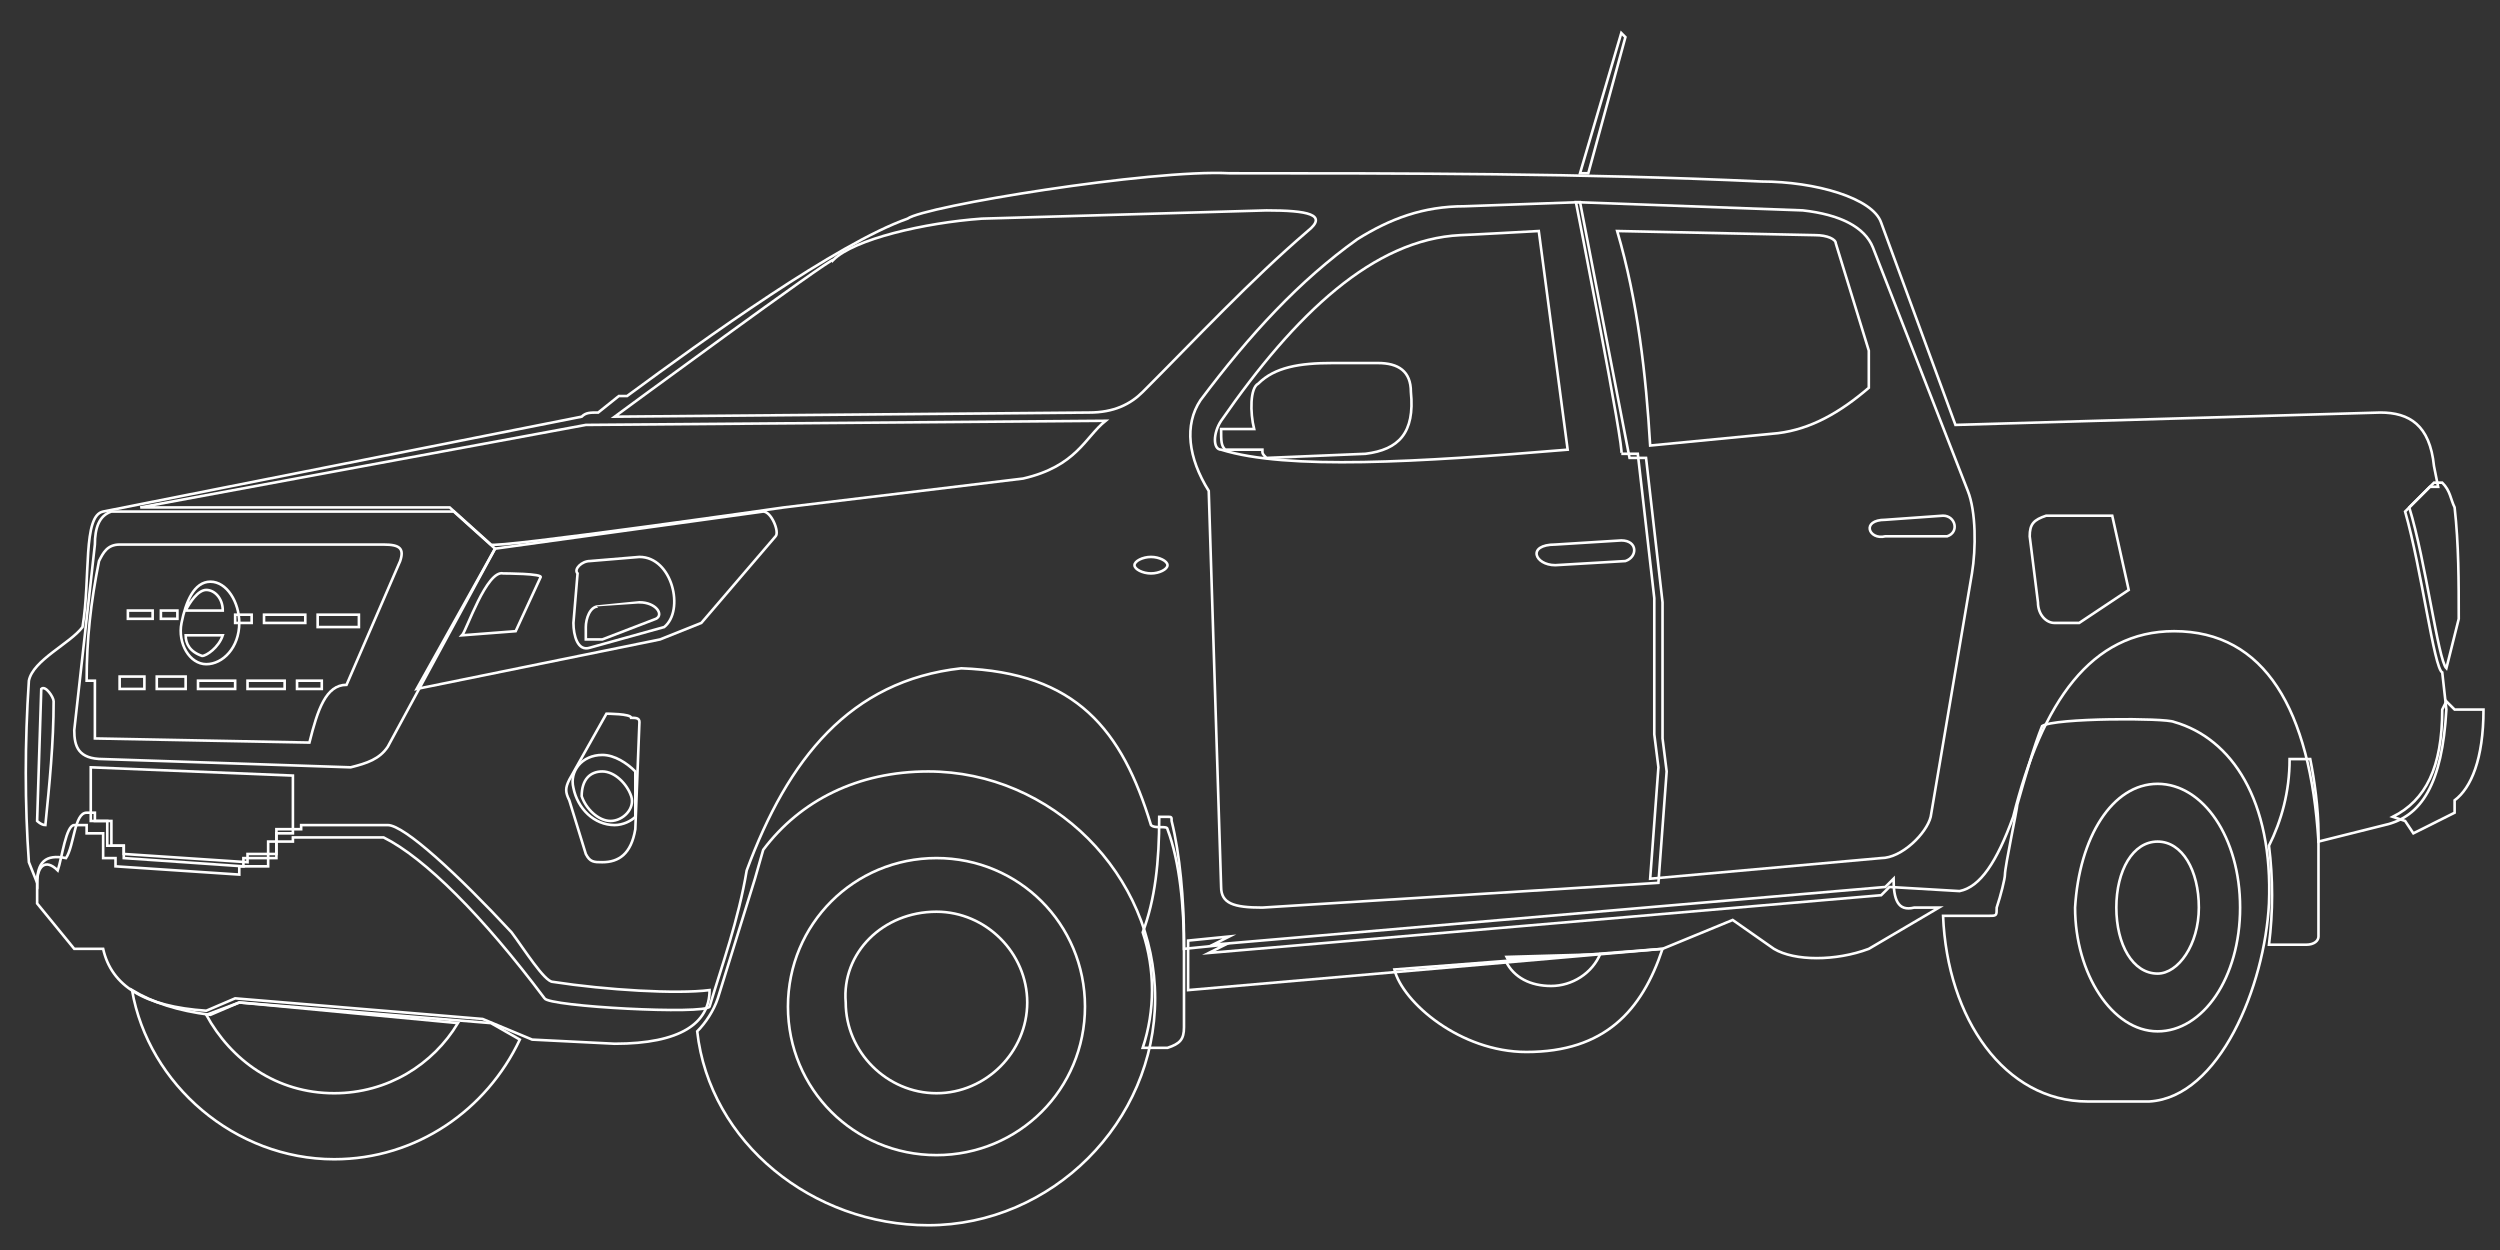 <!--?xml version="1.0" encoding="utf-8"?-->
<!-- Generator: Adobe Illustrator 26.3.0, SVG Export Plug-In . SVG Version: 6.00 Build 0)  -->
<svg version="1.1" id="Capa_1" xmlns="http://www.w3.org/2000/svg" xmlns:xlink="http://www.w3.org/1999/xlink" x="0px" y="0px" viewBox="0 0 60.6 30.3" style="enable-background:new 0 0 60.6 30.3;" xml:space="preserve" width="60.6" height="30.3">
<rect x="0" y="0" width="60.6" height="30.3" fill="#333333" stroke="none"/>
<style type="text/css">
	.st0{fill:none;stroke:#FFFFFF;stroke-width:6.341621e-02;stroke-miterlimit:6.321;}
	@-webkit-keyframes animate-svg-stroke-1{0%{stroke-dashoffset:163.441px;stroke-dasharray:163.441px}100%{stroke-dashoffset:0;stroke-dasharray:163.441px}}@keyframes animate-svg-stroke-1{0%{stroke-dashoffset:163.441px;stroke-dasharray:163.441px}100%{stroke-dashoffset:0;stroke-dasharray:163.441px}}.svg-nissan-1{-webkit-animation:animate-svg-stroke-1 1s cubic-bezier(0.47,0,0.745,0.715) 0s both;animation:animate-svg-stroke-1 1s cubic-bezier(0.47,0,0.745,0.715) 0s both}@-webkit-keyframes animate-svg-stroke-2{0%{stroke-dashoffset:10.514px;stroke-dasharray:10.514px}100%{stroke-dashoffset:0;stroke-dasharray:10.514px}}@keyframes animate-svg-stroke-2{0%{stroke-dashoffset:10.514px;stroke-dasharray:10.514px}100%{stroke-dashoffset:0;stroke-dasharray:10.514px}}.svg-nissan-2{-webkit-animation:animate-svg-stroke-2 1s cubic-bezier(0.47,0,0.745,0.715) 0.12s both;animation:animate-svg-stroke-2 1s cubic-bezier(0.47,0,0.745,0.715) 0.12s both}@-webkit-keyframes animate-svg-stroke-3{0%{stroke-dashoffset:11.676px;stroke-dasharray:11.676px}100%{stroke-dashoffset:0;stroke-dasharray:11.676px}}@keyframes animate-svg-stroke-3{0%{stroke-dashoffset:11.676px;stroke-dasharray:11.676px}100%{stroke-dashoffset:0;stroke-dasharray:11.676px}}.svg-nissan-3{-webkit-animation:animate-svg-stroke-3 1s cubic-bezier(0.47,0,0.745,0.715) 0.24s both;animation:animate-svg-stroke-3 1s cubic-bezier(0.47,0,0.745,0.715) 0.24s both}@-webkit-keyframes animate-svg-stroke-4{0%{stroke-dashoffset:10.716px;stroke-dasharray:10.716px}100%{stroke-dashoffset:0;stroke-dasharray:10.716px}}@keyframes animate-svg-stroke-4{0%{stroke-dashoffset:10.716px;stroke-dasharray:10.716px}100%{stroke-dashoffset:0;stroke-dasharray:10.716px}}.svg-nissan-4{-webkit-animation:animate-svg-stroke-4 1s cubic-bezier(0.47,0,0.745,0.715) 0.36s both;animation:animate-svg-stroke-4 1s cubic-bezier(0.47,0,0.745,0.715) 0.36s both}@-webkit-keyframes animate-svg-stroke-5{0%{stroke-dashoffset:48.066px;stroke-dasharray:48.066px}100%{stroke-dashoffset:0;stroke-dasharray:48.066px}}@keyframes animate-svg-stroke-5{0%{stroke-dashoffset:48.066px;stroke-dasharray:48.066px}100%{stroke-dashoffset:0;stroke-dasharray:48.066px}}.svg-nissan-5{-webkit-animation:animate-svg-stroke-5 1s cubic-bezier(0.47,0,0.745,0.715) 0.48s both;animation:animate-svg-stroke-5 1s cubic-bezier(0.47,0,0.745,0.715) 0.48s both}@-webkit-keyframes animate-svg-stroke-6{0%{stroke-dashoffset:21.88px;stroke-dasharray:21.88px}100%{stroke-dashoffset:0;stroke-dasharray:21.88px}}@keyframes animate-svg-stroke-6{0%{stroke-dashoffset:21.88px;stroke-dasharray:21.88px}100%{stroke-dashoffset:0;stroke-dasharray:21.88px}}.svg-nissan-6{-webkit-animation:animate-svg-stroke-6 1s cubic-bezier(0.47,0,0.745,0.715) 0.6s both;animation:animate-svg-stroke-6 1s cubic-bezier(0.47,0,0.745,0.715) 0.6s both}@-webkit-keyframes animate-svg-stroke-7{0%{stroke-dashoffset:6.613px;stroke-dasharray:6.613px}100%{stroke-dashoffset:0;stroke-dasharray:6.613px}}@keyframes animate-svg-stroke-7{0%{stroke-dashoffset:6.613px;stroke-dasharray:6.613px}100%{stroke-dashoffset:0;stroke-dasharray:6.613px}}.svg-nissan-7{-webkit-animation:animate-svg-stroke-7 1s cubic-bezier(0.47,0,0.745,0.715) 0.72s both;animation:animate-svg-stroke-7 1s cubic-bezier(0.47,0,0.745,0.715) 0.72s both}@-webkit-keyframes animate-svg-stroke-8{0%{stroke-dashoffset:9.306px;stroke-dasharray:9.306px}100%{stroke-dashoffset:0;stroke-dasharray:9.306px}}@keyframes animate-svg-stroke-8{0%{stroke-dashoffset:9.306px;stroke-dasharray:9.306px}100%{stroke-dashoffset:0;stroke-dasharray:9.306px}}.svg-nissan-8{-webkit-animation:animate-svg-stroke-8 1s cubic-bezier(0.47,0,0.745,0.715) 0.84s both;animation:animate-svg-stroke-8 1s cubic-bezier(0.47,0,0.745,0.715) 0.84s both}@-webkit-keyframes animate-svg-stroke-9{0%{stroke-dashoffset:52.912px;stroke-dasharray:52.912px}100%{stroke-dashoffset:0;stroke-dasharray:52.912px}}@keyframes animate-svg-stroke-9{0%{stroke-dashoffset:52.912px;stroke-dasharray:52.912px}100%{stroke-dashoffset:0;stroke-dasharray:52.912px}}.svg-nissan-9{-webkit-animation:animate-svg-stroke-9 1s cubic-bezier(0.47,0,0.745,0.715) 0.96s both;animation:animate-svg-stroke-9 1s cubic-bezier(0.47,0,0.745,0.715) 0.96s both}@-webkit-keyframes animate-svg-stroke-10{0%{stroke-dashoffset:26.082px;stroke-dasharray:26.082px}100%{stroke-dashoffset:0;stroke-dasharray:26.082px}}@keyframes animate-svg-stroke-10{0%{stroke-dashoffset:26.082px;stroke-dasharray:26.082px}100%{stroke-dashoffset:0;stroke-dasharray:26.082px}}.svg-nissan-10{-webkit-animation:animate-svg-stroke-10 1s cubic-bezier(0.47,0,0.745,0.715) 1.08s both;animation:animate-svg-stroke-10 1s cubic-bezier(0.47,0,0.745,0.715) 1.08s both}@-webkit-keyframes animate-svg-stroke-11{0%{stroke-dashoffset:7.243px;stroke-dasharray:7.243px}100%{stroke-dashoffset:0;stroke-dasharray:7.243px}}@keyframes animate-svg-stroke-11{0%{stroke-dashoffset:7.243px;stroke-dasharray:7.243px}100%{stroke-dashoffset:0;stroke-dasharray:7.243px}}.svg-nissan-11{-webkit-animation:animate-svg-stroke-11 1s cubic-bezier(0.47,0,0.745,0.715) 1.2s both;animation:animate-svg-stroke-11 1s cubic-bezier(0.47,0,0.745,0.715) 1.2s both}@-webkit-keyframes animate-svg-stroke-12{0%{stroke-dashoffset:14.392px;stroke-dasharray:14.392px}100%{stroke-dashoffset:0;stroke-dasharray:14.392px}}@keyframes animate-svg-stroke-12{0%{stroke-dashoffset:14.392px;stroke-dasharray:14.392px}100%{stroke-dashoffset:0;stroke-dasharray:14.392px}}.svg-nissan-12{-webkit-animation:animate-svg-stroke-12 1s cubic-bezier(0.47,0,0.745,0.715) 1.32s both;animation:animate-svg-stroke-12 1s cubic-bezier(0.47,0,0.745,0.715) 1.32s both}@-webkit-keyframes animate-svg-stroke-13{0%{stroke-dashoffset:39.346px;stroke-dasharray:39.346px}100%{stroke-dashoffset:0;stroke-dasharray:39.346px}}@keyframes animate-svg-stroke-13{0%{stroke-dashoffset:39.346px;stroke-dasharray:39.346px}100%{stroke-dashoffset:0;stroke-dasharray:39.346px}}.svg-nissan-13{-webkit-animation:animate-svg-stroke-13 1s cubic-bezier(0.47,0,0.745,0.715) 1.44s both;animation:animate-svg-stroke-13 1s cubic-bezier(0.47,0,0.745,0.715) 1.44s both}@-webkit-keyframes animate-svg-stroke-14{0%{stroke-dashoffset:49.928px;stroke-dasharray:49.928px}100%{stroke-dashoffset:0;stroke-dasharray:49.928px}}@keyframes animate-svg-stroke-14{0%{stroke-dashoffset:49.928px;stroke-dasharray:49.928px}100%{stroke-dashoffset:0;stroke-dasharray:49.928px}}.svg-nissan-14{-webkit-animation:animate-svg-stroke-14 1s cubic-bezier(0.47,0,0.745,0.715) 1.56s both;animation:animate-svg-stroke-14 1s cubic-bezier(0.47,0,0.745,0.715) 1.56s both}@-webkit-keyframes animate-svg-stroke-15{0%{stroke-dashoffset:3.916px;stroke-dasharray:3.916px}100%{stroke-dashoffset:0;stroke-dasharray:3.916px}}@keyframes animate-svg-stroke-15{0%{stroke-dashoffset:3.916px;stroke-dasharray:3.916px}100%{stroke-dashoffset:0;stroke-dasharray:3.916px}}.svg-nissan-15{-webkit-animation:animate-svg-stroke-15 1s cubic-bezier(0.47,0,0.745,0.715) 1.68s both;animation:animate-svg-stroke-15 1s cubic-bezier(0.47,0,0.745,0.715) 1.68s both}@-webkit-keyframes animate-svg-stroke-16{0%{stroke-dashoffset:3.2px;stroke-dasharray:3.2px}100%{stroke-dashoffset:0;stroke-dasharray:3.2px}}@keyframes animate-svg-stroke-16{0%{stroke-dashoffset:3.2px;stroke-dasharray:3.2px}100%{stroke-dashoffset:0;stroke-dasharray:3.2px}}.svg-nissan-16{-webkit-animation:animate-svg-stroke-16 1s cubic-bezier(0.47,0,0.745,0.715) 1.8s both;animation:animate-svg-stroke-16 1s cubic-bezier(0.47,0,0.745,0.715) 1.8s both}@-webkit-keyframes animate-svg-stroke-17{0%{stroke-dashoffset:30.809px;stroke-dasharray:30.809px}100%{stroke-dashoffset:0;stroke-dasharray:30.809px}}@keyframes animate-svg-stroke-17{0%{stroke-dashoffset:30.809px;stroke-dasharray:30.809px}100%{stroke-dashoffset:0;stroke-dasharray:30.809px}}.svg-nissan-17{-webkit-animation:animate-svg-stroke-17 1s cubic-bezier(0.47,0,0.745,0.715) 1.92s both;animation:animate-svg-stroke-17 1s cubic-bezier(0.47,0,0.745,0.715) 1.92s both}@-webkit-keyframes animate-svg-stroke-18{0%{stroke-dashoffset:23.063px;stroke-dasharray:23.063px}100%{stroke-dashoffset:0;stroke-dasharray:23.063px}}@keyframes animate-svg-stroke-18{0%{stroke-dashoffset:23.063px;stroke-dasharray:23.063px}100%{stroke-dashoffset:0;stroke-dasharray:23.063px}}.svg-nissan-18{-webkit-animation:animate-svg-stroke-18 1s cubic-bezier(0.47,0,0.745,0.715) 2.04s both;animation:animate-svg-stroke-18 1s cubic-bezier(0.47,0,0.745,0.715) 2.04s both}@-webkit-keyframes animate-svg-stroke-19{0%{stroke-dashoffset:7.546px;stroke-dasharray:7.546px}100%{stroke-dashoffset:0;stroke-dasharray:7.546px}}@keyframes animate-svg-stroke-19{0%{stroke-dashoffset:7.546px;stroke-dasharray:7.546px}100%{stroke-dashoffset:0;stroke-dasharray:7.546px}}.svg-nissan-19{-webkit-animation:animate-svg-stroke-19 1s cubic-bezier(0.47,0,0.745,0.715) 2.16s both;animation:animate-svg-stroke-19 1s cubic-bezier(0.47,0,0.745,0.715) 2.16s both}@-webkit-keyframes animate-svg-stroke-20{0%{stroke-dashoffset:10.945px;stroke-dasharray:10.945px}100%{stroke-dashoffset:0;stroke-dasharray:10.945px}}@keyframes animate-svg-stroke-20{0%{stroke-dashoffset:10.945px;stroke-dasharray:10.945px}100%{stroke-dashoffset:0;stroke-dasharray:10.945px}}.svg-nissan-20{-webkit-animation:animate-svg-stroke-20 1s cubic-bezier(0.47,0,0.745,0.715) 2.28s both;animation:animate-svg-stroke-20 1s cubic-bezier(0.47,0,0.745,0.715) 2.28s both}@-webkit-keyframes animate-svg-stroke-21{0%{stroke-dashoffset:5.738px;stroke-dasharray:5.738px}100%{stroke-dashoffset:0;stroke-dasharray:5.738px}}@keyframes animate-svg-stroke-21{0%{stroke-dashoffset:5.738px;stroke-dasharray:5.738px}100%{stroke-dashoffset:0;stroke-dasharray:5.738px}}.svg-nissan-21{-webkit-animation:animate-svg-stroke-21 1s cubic-bezier(0.47,0,0.745,0.715) 2.4s both;animation:animate-svg-stroke-21 1s cubic-bezier(0.47,0,0.745,0.715) 2.4s both}@-webkit-keyframes animate-svg-stroke-22{0%{stroke-dashoffset:7.257px;stroke-dasharray:7.257px}100%{stroke-dashoffset:0;stroke-dasharray:7.257px}}@keyframes animate-svg-stroke-22{0%{stroke-dashoffset:7.257px;stroke-dasharray:7.257px}100%{stroke-dashoffset:0;stroke-dasharray:7.257px}}.svg-nissan-22{-webkit-animation:animate-svg-stroke-22 1s cubic-bezier(0.47,0,0.745,0.715) 2.52s both;animation:animate-svg-stroke-22 1s cubic-bezier(0.47,0,0.745,0.715) 2.52s both}@-webkit-keyframes animate-svg-stroke-23{0%{stroke-dashoffset:6.487px;stroke-dasharray:6.487px}100%{stroke-dashoffset:0;stroke-dasharray:6.487px}}@keyframes animate-svg-stroke-23{0%{stroke-dashoffset:6.487px;stroke-dasharray:6.487px}100%{stroke-dashoffset:0;stroke-dasharray:6.487px}}.svg-nissan-23{-webkit-animation:animate-svg-stroke-23 1s cubic-bezier(0.47,0,0.745,0.715) 2.64s both;animation:animate-svg-stroke-23 1s cubic-bezier(0.47,0,0.745,0.715) 2.64s both}@-webkit-keyframes animate-svg-stroke-24{0%{stroke-dashoffset:41.801px;stroke-dasharray:41.801px}100%{stroke-dashoffset:0;stroke-dasharray:41.801px}}@keyframes animate-svg-stroke-24{0%{stroke-dashoffset:41.801px;stroke-dasharray:41.801px}100%{stroke-dashoffset:0;stroke-dasharray:41.801px}}.svg-nissan-24{-webkit-animation:animate-svg-stroke-24 1s cubic-bezier(0.47,0,0.745,0.715) 2.76s both;animation:animate-svg-stroke-24 1s cubic-bezier(0.47,0,0.745,0.715) 2.76s both}@-webkit-keyframes animate-svg-stroke-25{0%{stroke-dashoffset:12.062px;stroke-dasharray:12.062px}100%{stroke-dashoffset:0;stroke-dasharray:12.062px}}@keyframes animate-svg-stroke-25{0%{stroke-dashoffset:12.062px;stroke-dasharray:12.062px}100%{stroke-dashoffset:0;stroke-dasharray:12.062px}}.svg-nissan-25{-webkit-animation:animate-svg-stroke-25 1s cubic-bezier(0.47,0,0.745,0.715) 2.88s both;animation:animate-svg-stroke-25 1s cubic-bezier(0.47,0,0.745,0.715) 2.88s both}@-webkit-keyframes animate-svg-stroke-26{0%{stroke-dashoffset:16.211px;stroke-dasharray:16.211px}100%{stroke-dashoffset:0;stroke-dasharray:16.211px}}@keyframes animate-svg-stroke-26{0%{stroke-dashoffset:16.211px;stroke-dasharray:16.211px}100%{stroke-dashoffset:0;stroke-dasharray:16.211px}}.svg-nissan-26{-webkit-animation:animate-svg-stroke-26 1s cubic-bezier(0.47,0,0.745,0.715) 3s both;animation:animate-svg-stroke-26 1s cubic-bezier(0.47,0,0.745,0.715) 3s both}@-webkit-keyframes animate-svg-stroke-27{0%{stroke-dashoffset:9.836px;stroke-dasharray:9.836px}100%{stroke-dashoffset:0;stroke-dasharray:9.836px}}@keyframes animate-svg-stroke-27{0%{stroke-dashoffset:9.836px;stroke-dasharray:9.836px}100%{stroke-dashoffset:0;stroke-dasharray:9.836px}}.svg-nissan-27{-webkit-animation:animate-svg-stroke-27 1s cubic-bezier(0.47,0,0.745,0.715) 3.12s both;animation:animate-svg-stroke-27 1s cubic-bezier(0.47,0,0.745,0.715) 3.12s both}@-webkit-keyframes animate-svg-stroke-28{0%{stroke-dashoffset:24.598px;stroke-dasharray:24.598px}100%{stroke-dashoffset:0;stroke-dasharray:24.598px}}@keyframes animate-svg-stroke-28{0%{stroke-dashoffset:24.598px;stroke-dasharray:24.598px}100%{stroke-dashoffset:0;stroke-dasharray:24.598px}}.svg-nissan-28{-webkit-animation:animate-svg-stroke-28 1s cubic-bezier(0.47,0,0.745,0.715) 3.24s both;animation:animate-svg-stroke-28 1s cubic-bezier(0.47,0,0.745,0.715) 3.24s both}@-webkit-keyframes animate-svg-stroke-29{0%{stroke-dashoffset:3.8px;stroke-dasharray:3.8px}100%{stroke-dashoffset:0;stroke-dasharray:3.8px}}@keyframes animate-svg-stroke-29{0%{stroke-dashoffset:3.8px;stroke-dasharray:3.8px}100%{stroke-dashoffset:0;stroke-dasharray:3.8px}}.svg-nissan-29{-webkit-animation:animate-svg-stroke-29 1s cubic-bezier(0.47,0,0.745,0.715) 3.36s both;animation:animate-svg-stroke-29 1s cubic-bezier(0.47,0,0.745,0.715) 3.36s both}@-webkit-keyframes animate-svg-stroke-30{0%{stroke-dashoffset:4px;stroke-dasharray:4px}100%{stroke-dashoffset:0;stroke-dasharray:4px}}@keyframes animate-svg-stroke-30{0%{stroke-dashoffset:4px;stroke-dasharray:4px}100%{stroke-dashoffset:0;stroke-dasharray:4px}}.svg-nissan-30{-webkit-animation:animate-svg-stroke-30 1s cubic-bezier(0.47,0,0.745,0.715) 3.48s both;animation:animate-svg-stroke-30 1s cubic-bezier(0.47,0,0.745,0.715) 3.48s both}@-webkit-keyframes animate-svg-stroke-31{0%{stroke-dashoffset:4.2px;stroke-dasharray:4.2px}100%{stroke-dashoffset:0;stroke-dasharray:4.2px}}@keyframes animate-svg-stroke-31{0%{stroke-dashoffset:4.2px;stroke-dasharray:4.2px}100%{stroke-dashoffset:0;stroke-dasharray:4.2px}}.svg-nissan-31{-webkit-animation:animate-svg-stroke-31 1s cubic-bezier(0.47,0,0.745,0.715) 3.6s both;animation:animate-svg-stroke-31 1s cubic-bezier(0.47,0,0.745,0.715) 3.6s both}@-webkit-keyframes animate-svg-stroke-32{0%{stroke-dashoffset:4.2px;stroke-dasharray:4.2px}100%{stroke-dashoffset:0;stroke-dasharray:4.2px}}@keyframes animate-svg-stroke-32{0%{stroke-dashoffset:4.2px;stroke-dasharray:4.2px}100%{stroke-dashoffset:0;stroke-dasharray:4.2px}}.svg-nissan-32{-webkit-animation:animate-svg-stroke-32 1s cubic-bezier(0.47,0,0.745,0.715) 3.72s both;animation:animate-svg-stroke-32 1s cubic-bezier(0.47,0,0.745,0.715) 3.72s both}@-webkit-keyframes animate-svg-stroke-33{0%{stroke-dashoffset:3.6px;stroke-dasharray:3.6px}100%{stroke-dashoffset:0;stroke-dasharray:3.6px}}@keyframes animate-svg-stroke-33{0%{stroke-dashoffset:3.6px;stroke-dasharray:3.6px}100%{stroke-dashoffset:0;stroke-dasharray:3.6px}}.svg-nissan-33{-webkit-animation:animate-svg-stroke-33 1s cubic-bezier(0.47,0,0.745,0.715) 3.84s both;animation:animate-svg-stroke-33 1s cubic-bezier(0.47,0,0.745,0.715) 3.84s both}@-webkit-keyframes animate-svg-stroke-34{0%{stroke-dashoffset:4.4px;stroke-dasharray:4.4px}100%{stroke-dashoffset:0;stroke-dasharray:4.4px}}@keyframes animate-svg-stroke-34{0%{stroke-dashoffset:4.4px;stroke-dasharray:4.4px}100%{stroke-dashoffset:0;stroke-dasharray:4.4px}}.svg-nissan-34{-webkit-animation:animate-svg-stroke-34 1s cubic-bezier(0.47,0,0.745,0.715) 3.96s both;animation:animate-svg-stroke-34 1s cubic-bezier(0.47,0,0.745,0.715) 3.96s both}@-webkit-keyframes animate-svg-stroke-35{0%{stroke-dashoffset:4.6px;stroke-dasharray:4.6px}100%{stroke-dashoffset:0;stroke-dasharray:4.6px}}@keyframes animate-svg-stroke-35{0%{stroke-dashoffset:4.6px;stroke-dasharray:4.6px}100%{stroke-dashoffset:0;stroke-dasharray:4.6px}}.svg-nissan-35{-webkit-animation:animate-svg-stroke-35 1s cubic-bezier(0.47,0,0.745,0.715) 4.08s both;animation:animate-svg-stroke-35 1s cubic-bezier(0.47,0,0.745,0.715) 4.08s both}@-webkit-keyframes animate-svg-stroke-36{0%{stroke-dashoffset:8.92px;stroke-dasharray:8.92px}100%{stroke-dashoffset:0;stroke-dasharray:8.92px}}@keyframes animate-svg-stroke-36{0%{stroke-dashoffset:8.92px;stroke-dasharray:8.92px}100%{stroke-dashoffset:0;stroke-dasharray:8.92px}}.svg-nissan-36{-webkit-animation:animate-svg-stroke-36 1s cubic-bezier(0.47,0,0.745,0.715) 4.2s both;animation:animate-svg-stroke-36 1s cubic-bezier(0.47,0,0.745,0.715) 4.2s both}@-webkit-keyframes animate-svg-stroke-37{0%{stroke-dashoffset:3.6px;stroke-dasharray:3.6px}100%{stroke-dashoffset:0;stroke-dasharray:3.6px}}@keyframes animate-svg-stroke-37{0%{stroke-dashoffset:3.6px;stroke-dasharray:3.6px}100%{stroke-dashoffset:0;stroke-dasharray:3.6px}}.svg-nissan-37{-webkit-animation:animate-svg-stroke-37 1s cubic-bezier(0.47,0,0.745,0.715) 4.32s both;animation:animate-svg-stroke-37 1s cubic-bezier(0.47,0,0.745,0.715) 4.32s both}@-webkit-keyframes animate-svg-stroke-38{0%{stroke-dashoffset:41.877px;stroke-dasharray:41.877px}100%{stroke-dashoffset:0;stroke-dasharray:41.877px}}@keyframes animate-svg-stroke-38{0%{stroke-dashoffset:41.877px;stroke-dasharray:41.877px}100%{stroke-dashoffset:0;stroke-dasharray:41.877px}}.svg-nissan-38{-webkit-animation:animate-svg-stroke-38 1s cubic-bezier(0.47,0,0.745,0.715) 4.44s both;animation:animate-svg-stroke-38 1s cubic-bezier(0.47,0,0.745,0.715) 4.44s both}@-webkit-keyframes animate-svg-stroke-39{0%{stroke-dashoffset:12.698px;stroke-dasharray:12.698px}100%{stroke-dashoffset:0;stroke-dasharray:12.698px}}@keyframes animate-svg-stroke-39{0%{stroke-dashoffset:12.698px;stroke-dasharray:12.698px}100%{stroke-dashoffset:0;stroke-dasharray:12.698px}}.svg-nissan-39{-webkit-animation:animate-svg-stroke-39 1s cubic-bezier(0.47,0,0.745,0.715) 4.56s both;animation:animate-svg-stroke-39 1s cubic-bezier(0.47,0,0.745,0.715) 4.56s both}@-webkit-keyframes animate-svg-stroke-40{0%{stroke-dashoffset:14.401px;stroke-dasharray:14.401px}100%{stroke-dashoffset:0;stroke-dasharray:14.401px}}@keyframes animate-svg-stroke-40{0%{stroke-dashoffset:14.401px;stroke-dasharray:14.401px}100%{stroke-dashoffset:0;stroke-dasharray:14.401px}}.svg-nissan-40{-webkit-animation:animate-svg-stroke-40 1s cubic-bezier(0.47,0,0.745,0.715) 4.68s both;animation:animate-svg-stroke-40 1s cubic-bezier(0.47,0,0.745,0.715) 4.68s both}@-webkit-keyframes animate-svg-stroke-41{0%{stroke-dashoffset:36.552px;stroke-dasharray:36.552px}100%{stroke-dashoffset:0;stroke-dasharray:36.552px}}@keyframes animate-svg-stroke-41{0%{stroke-dashoffset:36.552px;stroke-dasharray:36.552px}100%{stroke-dashoffset:0;stroke-dasharray:36.552px}}.svg-nissan-41{-webkit-animation:animate-svg-stroke-41 1s cubic-bezier(0.47,0,0.745,0.715) 4.8s both;animation:animate-svg-stroke-41 1s cubic-bezier(0.47,0,0.745,0.715) 4.8s both}@-webkit-keyframes animate-svg-stroke-42{0%{stroke-dashoffset:24.643px;stroke-dasharray:24.643px}100%{stroke-dashoffset:0;stroke-dasharray:24.643px}}@keyframes animate-svg-stroke-42{0%{stroke-dashoffset:24.643px;stroke-dasharray:24.643px}100%{stroke-dashoffset:0;stroke-dasharray:24.643px}}.svg-nissan-42{-webkit-animation:animate-svg-stroke-42 1s cubic-bezier(0.47,0,0.745,0.715) 4.92s both;animation:animate-svg-stroke-42 1s cubic-bezier(0.47,0,0.745,0.715) 4.92s both}@-webkit-keyframes animate-svg-stroke-43{0%{stroke-dashoffset:15.853px;stroke-dasharray:15.853px}100%{stroke-dashoffset:0;stroke-dasharray:15.853px}}@keyframes animate-svg-stroke-43{0%{stroke-dashoffset:15.853px;stroke-dasharray:15.853px}100%{stroke-dashoffset:0;stroke-dasharray:15.853px}}.svg-nissan-43{-webkit-animation:animate-svg-stroke-43 1s cubic-bezier(0.47,0,0.745,0.715) 5.04s both;animation:animate-svg-stroke-43 1s cubic-bezier(0.47,0,0.745,0.715) 5.04s both}@-webkit-keyframes animate-svg-stroke-44{0%{stroke-dashoffset:24.272px;stroke-dasharray:24.272px}100%{stroke-dashoffset:0;stroke-dasharray:24.272px}}@keyframes animate-svg-stroke-44{0%{stroke-dashoffset:24.272px;stroke-dasharray:24.272px}100%{stroke-dashoffset:0;stroke-dasharray:24.272px}}.svg-nissan-44{-webkit-animation:animate-svg-stroke-44 1s cubic-bezier(0.47,0,0.745,0.715) 5.16s both;animation:animate-svg-stroke-44 1s cubic-bezier(0.47,0,0.745,0.715) 5.16s both}@-webkit-keyframes animate-svg-stroke-45{0%{stroke-dashoffset:15.606px;stroke-dasharray:15.606px}100%{stroke-dashoffset:0;stroke-dasharray:15.606px}}@keyframes animate-svg-stroke-45{0%{stroke-dashoffset:15.606px;stroke-dasharray:15.606px}100%{stroke-dashoffset:0;stroke-dasharray:15.606px}}.svg-nissan-45{-webkit-animation:animate-svg-stroke-45 1s cubic-bezier(0.47,0,0.745,0.715) 5.28s both;animation:animate-svg-stroke-45 1s cubic-bezier(0.47,0,0.745,0.715) 5.28s both}@-webkit-keyframes animate-svg-stroke-46{0%{stroke-dashoffset:3.2px;stroke-dasharray:3.2px}100%{stroke-dashoffset:0;stroke-dasharray:3.2px}}@keyframes animate-svg-stroke-46{0%{stroke-dashoffset:3.2px;stroke-dasharray:3.2px}100%{stroke-dashoffset:0;stroke-dasharray:3.2px}}.svg-nissan-46{-webkit-animation:animate-svg-stroke-46 1s cubic-bezier(0.47,0,0.745,0.715) 5.4s both;animation:animate-svg-stroke-46 1s cubic-bezier(0.47,0,0.745,0.715) 5.4s both}@-webkit-keyframes animate-svg-stroke-47{0%{stroke-dashoffset:17px;stroke-dasharray:17px}100%{stroke-dashoffset:0;stroke-dasharray:17px}}@keyframes animate-svg-stroke-47{0%{stroke-dashoffset:17px;stroke-dasharray:17px}100%{stroke-dashoffset:0;stroke-dasharray:17px}}.svg-nissan-47{-webkit-animation:animate-svg-stroke-47 1s cubic-bezier(0.47,0,0.745,0.715) 5.52s both;animation:animate-svg-stroke-47 1s cubic-bezier(0.47,0,0.745,0.715) 5.52s both}@-webkit-keyframes animate-svg-stroke-48{0%{stroke-dashoffset:7.162px;stroke-dasharray:7.162px}100%{stroke-dashoffset:0;stroke-dasharray:7.162px}}@keyframes animate-svg-stroke-48{0%{stroke-dashoffset:7.162px;stroke-dasharray:7.162px}100%{stroke-dashoffset:0;stroke-dasharray:7.162px}}.svg-nissan-48{-webkit-animation:animate-svg-stroke-48 1s cubic-bezier(0.47,0,0.745,0.715) 5.64s both;animation:animate-svg-stroke-48 1s cubic-bezier(0.47,0,0.745,0.715) 5.64s both}@-webkit-keyframes animate-svg-stroke-49{0%{stroke-dashoffset:30.412px;stroke-dasharray:30.412px}100%{stroke-dashoffset:0;stroke-dasharray:30.412px}}@keyframes animate-svg-stroke-49{0%{stroke-dashoffset:30.412px;stroke-dasharray:30.412px}100%{stroke-dashoffset:0;stroke-dasharray:30.412px}}.svg-nissan-49{-webkit-animation:animate-svg-stroke-49 1s cubic-bezier(0.47,0,0.745,0.715) 5.76s both;animation:animate-svg-stroke-49 1s cubic-bezier(0.47,0,0.745,0.715) 5.76s both}@-webkit-keyframes animate-svg-stroke-50{0%{stroke-dashoffset:17.848px;stroke-dasharray:17.848px}100%{stroke-dashoffset:0;stroke-dasharray:17.848px}}@keyframes animate-svg-stroke-50{0%{stroke-dashoffset:17.848px;stroke-dasharray:17.848px}100%{stroke-dashoffset:0;stroke-dasharray:17.848px}}.svg-nissan-50{-webkit-animation:animate-svg-stroke-50 1s cubic-bezier(0.47,0,0.745,0.715) 5.88s both;animation:animate-svg-stroke-50 1s cubic-bezier(0.47,0,0.745,0.715) 5.88s both}@-webkit-keyframes animate-svg-stroke-51{0%{stroke-dashoffset:10.314px;stroke-dasharray:10.314px}100%{stroke-dashoffset:0;stroke-dasharray:10.314px}}@keyframes animate-svg-stroke-51{0%{stroke-dashoffset:10.314px;stroke-dasharray:10.314px}100%{stroke-dashoffset:0;stroke-dasharray:10.314px}}.svg-nissan-51{-webkit-animation:animate-svg-stroke-51 1s cubic-bezier(0.47,0,0.745,0.715) 6s both;animation:animate-svg-stroke-51 1s cubic-bezier(0.47,0,0.745,0.715) 6s both}
</style>
<g id="Capa_x0020_1">
	<path id="chasis" class="st0 svg-nissan-1" d="M0.9,21.4l-0.2-0.5c-0.1-1.4-0.1-2.9,0-4.4c0.1-0.5,1-0.9,1.3-1.3C2.2,14,2,12.5,2.5,12.4
		l11.6-2.3c0.1-0.1,0.2-0.1,0.4-0.1L15,9.6c0,0,0.1,0,0.1,0l0.1,0c1.9-1.4,5.1-3.7,6.8-4.3c0.4-0.3,5.9-1.2,7.8-1.1
		c4.3,0,8.6,0,12.9,0.2c1.3,0,2.7,0.4,2.9,1l1.8,4.9l10.3-0.3c0.7,0,1.2,0.3,1.3,1.3l0.1,0.5l-0.2,0l-0.6,0.6
		c0.4,1.4,0.7,3.8,0.9,3.9l0.1,0.9c-0.1,1.8-0.6,2.6-1.5,2.8l-1.6,0.4c-0.2-3.2-1.3-5.1-3.5-5.1c-2,0-3.2,1.7-3.9,4.5
		c-0.4,1.1-0.8,1.7-1.3,1.8l-1.7-0.1l-0.2,0.2l-16.3,1.4l0.4-0.2l-1,0.1c0-1-0.1-2.1-0.4-2.9c0-0.1-0.3,0-0.4-0.1
		c-0.7-2.3-1.8-3.7-4.6-3.8c-2.7,0.3-4.2,2.2-5.2,4.9c-0.2,1.2-0.6,2.3-0.9,3.3c-0.1,0.2-3.9,0-4-0.2c-1.5-2-2.9-3.4-3.9-3.9l-2.2,0
		v0.1l-0.6,0l0,0.6l-0.7,0l0,0.2l-3-0.2v-0.2l-0.3,0l0-0.6l-0.4,0v-0.2l-0.3,0c-0.2,0-0.3,0.8-0.4,1.1C1.1,20.8,0.9,21,0.9,21.4z"></path>
	<g id="atras">
		<path class="st0 svg-nissan-2" d="M49.6,12.5l1.6,0l0.4,1.8l-1.2,0.8h-0.6c-0.2,0-0.4-0.2-0.4-0.5L49.2,13C49.2,12.7,49.3,12.6,49.6,12.5z"></path>
		<path class="st0 svg-nissan-3" d="M59.2,11.7c0.2,0.2,0.2,0.4,0.3,0.6c0.1,0.9,0.1,1.8,0.1,2.7l-0.3,1.2c-0.2-0.2-0.5-2.6-0.9-3.9l0.6-0.6
			L59.2,11.7z"></path>
		<path class="st0 svg-nissan-4" d="M58,19.8l0.3,0.1l0.2,0.3l1-0.5l0-0.3c0.4-0.3,0.7-1,0.7-2.2l-0.7,0l-0.2-0.2l-0.1,0.2
			C59.2,18.6,58.8,19.4,58,19.8z"></path>
	</g>
	<g id="puerta2">
		<path class="st0 svg-nissan-5" d="M38.2,4.9l5.5,0.2c0.9,0.1,1.5,0.4,1.7,0.9l2.3,5.9c0.2,0.5,0.2,1.4,0.1,2l-1,5.9c-0.1,0.4-0.7,1-1.2,1
			l-5.6,0.5l0.2-2.7l-0.1-0.8l0-3.3L39.7,11l-0.4,0C39.4,11,38.2,4.9,38.2,4.9z"></path>
		<path class="st0 svg-nissan-6" d="M39.2,5.6L44,5.7c0.3,0,0.5,0.1,0.5,0.2l0.8,2.6l0,0.9c-0.7,0.6-1.4,1-2.2,1.1L40,10.8
			C39.9,9.1,39.7,7.3,39.2,5.6z"></path>
		<path class="st0 svg-nissan-7" d="M45.7,12.6l1.4-0.1c0.3,0,0.4,0.4,0.1,0.5L45.7,13C45.3,13.1,45.1,12.6,45.7,12.6z"></path>
	</g>
	<polygon id="antena" class="st0 svg-nissan-8" points="38.3,4.2 39.3,0.8 39.4,0.9 38.5,4.2 	"></polygon>
	<g id="puerta1">
		<path class="st0 svg-nissan-9" d="M29.1,9.7c1.2-1.6,2.4-2.9,3.8-3.9c0.8-0.5,1.6-0.8,2.6-0.8l2.8-0.1l1.2,6.2l0.4,0l0.4,3.5l0,3.3l0.1,0.8
			l-0.2,2.7L30.6,22c-0.7,0-1-0.1-1-0.5l-0.3-9.6C28.8,11.1,28.7,10.3,29.1,9.7z"></path>
		<path class="st0 svg-nissan-10" d="M37.3,5.6l0.7,5.3c-3.6,0.3-6.8,0.5-8.4,0c-0.2,0-0.2-0.4,0-0.7c1.8-2.6,3.7-4.4,5.8-4.5
			C35.5,5.7,37.3,5.6,37.3,5.6z"></path>
		<path class="st0 svg-nissan-11" d="M37.7,13.2l1.6-0.1c0.4,0,0.4,0.4,0.1,0.5l-1.7,0.1C37.2,13.7,37,13.2,37.7,13.2z"></path>
		<path class="st0 svg-nissan-12" d="M30.5,9.3c0.4-0.4,1-0.5,1.8-0.5h1.1c0.5,0,0.8,0.2,0.8,0.7c0.1,1-0.3,1.4-1.1,1.5l-2.4,0.1
			c-0.1-0.1-0.1-0.1-0.1-0.2l-0.9,0c-0.1-0.1-0.1-0.2-0.1-0.5l0.8,0C30.3,10,30.3,9.4,30.5,9.3z"></path>
	</g>
	<g id="capo-vidr">
		<path class="st0 svg-nissan-13" d="M14.9,10.1L26.4,10c0.6,0,1-0.2,1.3-0.5c1.3-1.3,2.6-2.7,4-3.9c0.5-0.4,0-0.5-1-0.5l-6.9,0.2
			c-1.4,0.1-3.1,0.5-3.6,1C20.2,6.2,14.9,10.1,14.9,10.1z"></path>
		<path class="st0 svg-nissan-14" d="M19,12.3l5.8-0.7c1.3-0.3,1.5-1,2-1.4l-12.6,0.1l-10.8,2l7.5,0l1,0.9C12,13.3,19,12.3,19,12.3z"></path>
		<path class="st0 svg-nissan-15" d="M27.9,13.5c0.2,0,0.4,0.1,0.4,0.2c0,0.1-0.2,0.2-0.4,0.2s-0.4-0.1-0.4-0.2C27.5,13.6,27.7,13.5,27.9,13.5z"></path>
	</g>
	<g id="frente">
		<polygon class="st0 svg-nissan-16" points="3.9,14.8 4.3,14.8 4.3,15 3.9,15 		"></polygon>
		<path class="st0 svg-nissan-17" d="M9.4,18.1l2.6-4.8l-1-0.9l-8.3,0c-0.3,0.1-0.4,0.4-0.4,0.8l-0.5,4.5c0,0.4,0.1,0.7,0.7,0.7l6,0.2
			C8.9,18.5,9.2,18.4,9.4,18.1z"></path>
		<path class="st0 svg-nissan-18" d="M10.1,16.7l5.9-1.2l1-0.4l1.8-2.1c0.1-0.1-0.1-0.6-0.3-0.6L12,13.3C12,13.3,10.1,16.7,10.1,16.7z"></path>
		<path class="st0 svg-nissan-19" d="M12.2,13.9c-0.4-0.1-0.9,1.4-1,1.5l1.3-0.1l0.6-1.3C13.2,13.9,12.2,13.9,12.2,13.9z"></path>
		<path class="st0 svg-nissan-20" d="M14.7,17.3l-0.9,1.6c-0.1,0.2-0.1,0.3,0,0.5l0.4,1.3c0.1,0.2,0.2,0.2,0.4,0.2c0.4,0,0.7-0.2,0.8-0.8l0.1-2.6
			c0-0.1-0.1-0.1-0.2-0.1C15.3,17.3,14.7,17.3,14.7,17.3z"></path>
		<path class="st0 svg-nissan-21" d="M14.6,18.7c0.3,0,0.6,0.3,0.7,0.6c0.1,0.3-0.2,0.6-0.5,0.6c-0.3,0-0.6-0.3-0.7-0.6
			C14.1,18.9,14.3,18.7,14.6,18.7z"></path>
		<path class="st0 svg-nissan-22" d="M14.6,18.3c0.3,0,0.6,0.2,0.8,0.4l0,1.1c-0.1,0.1-0.3,0.2-0.5,0.2c-0.5,0-0.9-0.4-1-0.9
			C13.8,18.7,14.1,18.3,14.6,18.3z"></path>
		<path class="st0 svg-nissan-23" d="M14.5,14.7c-0.2,0-0.3,0.3-0.3,0.5l0,0.3l0.4,0l1.3-0.5c0.2-0.1,0-0.4-0.4-0.4C15.5,14.6,14.5,14.7,14.5,14.7
			z"></path>
		<path class="st0 svg-nissan-24" d="M0.9,21.9l0.9,1.1h0.7c0.2,0.9,1,1.4,2.5,1.5l0.7-0.3l6,0.5l1.2,0.5l2,0.1c1.6,0,2.3-0.5,2.3-1.3
			c-0.8,0.1-2.5,0-3.8-0.2c-0.2,0-0.7-0.8-1-1.2C11.1,21.2,9.8,20,9.4,20l-2.1,0v0.1l-0.6,0l0,0.6l-0.7,0l0,0.2l-3-0.2v-0.2l-0.3,0
			l0-0.6l-0.4,0v-0.2l-0.2,0c-0.3,0-0.3,0.8-0.5,1.1c-0.5-0.1-0.7,0.1-0.7,0.6C0.9,21.4,0.9,21.9,0.9,21.9z"></path>
		<path class="st0 svg-nissan-25" d="M5.1,14.1c0.4,0,0.7,0.5,0.7,1c0,0.6-0.4,1-0.8,1c-0.4,0-0.7-0.5-0.6-1S4.7,14.1,5.1,14.1z M4.5,14.8h0.9
			c0-0.3-0.2-0.5-0.4-0.5C4.8,14.3,4.6,14.6,4.5,14.8z M4.5,15.4h0.9c-0.1,0.3-0.4,0.5-0.5,0.5C4.6,15.8,4.5,15.6,4.5,15.4z"></path>
		<polygon class="st0 svg-nissan-26" points="2.2,18.6 7.1,18.8 7.1,20.2 6.7,20.2 6.7,20.8 5.9,20.8 5.9,21 3,20.8 3,20.5 2.6,20.5 2.6,19.9 
			2.2,19.9 		"></polygon>
		<path class="st0 svg-nissan-27" d="M14.3,13.6l1.2-0.1c0.8,0,1.1,1.3,0.6,1.7l-1.8,0.5c-0.3,0.1-0.4-0.3-0.4-0.6l0.1-1.2
			C13.9,13.8,14.1,13.6,14.3,13.6z"></path>
		<path class="st0 svg-nissan-28" d="M2.4,13.6c-0.2,1-0.3,1.9-0.3,2.9l0.2,0l0,1.4L7.5,18c0.2-0.8,0.4-1.4,0.9-1.4l1.3-3c0.1-0.3,0-0.4-0.4-0.4
			H2.9C2.6,13.2,2.5,13.4,2.4,13.6z"></path>
		<polygon class="st0 svg-nissan-29" points="2.9,16.4 3.5,16.4 3.5,16.7 2.9,16.7 		"></polygon>
		<polygon class="st0 svg-nissan-30" points="3.8,16.4 4.5,16.4 4.5,16.7 3.8,16.7 		"></polygon>
		<polygon class="st0 svg-nissan-31" points="6,16.5 6.9,16.5 6.9,16.7 6,16.7 		"></polygon>
		<polygon class="st0 svg-nissan-32" points="4.8,16.5 5.7,16.5 5.7,16.7 4.8,16.7 		"></polygon>
		<polygon class="st0 svg-nissan-33" points="3.1,14.8 3.7,14.8 3.7,15 3.1,15 		"></polygon>
		<polygon class="st0 svg-nissan-34" points="6.4,14.9 7.4,14.9 7.4,15.1 6.4,15.1 		"></polygon>
		<polygon class="st0 svg-nissan-35" points="7.7,14.9 8.7,14.9 8.7,15.2 7.7,15.2 		"></polygon>
		<path class="st0 svg-nissan-36" d="M1,16.7l-0.1,3.2C0.9,19.9,1,20,1.1,20c0.1-1,0.2-2,0.2-3C1.3,16.9,1.1,16.6,1,16.7z"></path>
		<polygon class="st0 svg-nissan-37" points="7.2,16.5 7.8,16.5 7.8,16.7 7.2,16.7 		"></polygon>
	</g>
	<g id="alerones">
		<path class="st0 svg-nissan-38" d="M28.8,24l0-1.2l1-0.1l-0.4,0.2l16.3-1.4l0.2-0.2c0,0.5,0.1,0.8,0.5,0.7h0.6l-1.7,1c-0.8,0.3-1.8,0.3-2.3,0
			l-1-0.7L40.3,23C40.3,23,28.8,24,28.8,24z"></path>
		<path class="st0 svg-nissan-39" d="M55,22.9l0.9,0c0.2,0,0.3-0.1,0.3-0.2l0-2.5c0-0.6-0.1-1.3-0.2-1.8l-0.5,0c0,0.8-0.2,1.5-0.5,2.1
			C55.1,21.3,55.1,22.1,55,22.9z"></path>
		<path class="st0 svg-nissan-40" d="M27.7,22.6c0.3-0.8,0.4-1.7,0.4-2.8l0.2,0c0.1,0,0.1,0,0.1,0.1c0.2,0.8,0.3,1.9,0.3,2.9l0,1.2l0,0.9
			c0,0.3-0.1,0.4-0.4,0.5l-0.6,0C28,24.5,28,23.5,27.7,22.6z"></path>
	</g>
	<g id="goma2">
		<path class="st0 svg-nissan-41" d="M22.5,18.7c3,0,5.5,2.5,5.5,5.5c0,3-2.5,5.5-5.5,5.5c-2.8,0-5.3-2-5.6-4.7c0.2-0.2,0.4-0.5,0.5-0.8l0.9-2.9
			l0.2-0.7C19.4,19.4,20.8,18.7,22.5,18.7z"></path>
		<path class="st0 svg-nissan-42" d="M22.7,20.8c2,0,3.6,1.6,3.6,3.6c0,2-1.6,3.6-3.6,3.6s-3.6-1.6-3.6-3.6C19.1,22.4,20.7,20.8,22.7,20.8z"></path>
		<path class="st0 svg-nissan-43" d="M22.7,22.1c1.2,0,2.2,1,2.2,2.2c0,1.2-1,2.2-2.2,2.2s-2.2-1-2.2-2.2C20.4,23.1,21.4,22.1,22.7,22.1z"></path>
	</g>
	<g id="goma1">
		<g>
			<path class="st0 svg-nissan-44" d="M12.6,25.2c-0.8,1.7-2.5,2.9-4.5,2.9c-2.4,0-4.5-1.8-4.9-4.1c0.5,0.3,1.1,0.5,1.9,0.6l0.7-0.3l6.1,0.5
				L12.6,25.2z"></path>
			<path class="st0 svg-nissan-45" d="M11.1,24.8c-0.6,1-1.7,1.7-3,1.7c-1.4,0-2.5-0.8-3.1-1.9l0.8-0.3L11.1,24.8z"></path>
		</g>
		<polygon class="st0 svg-nissan-46" points="6.1,14.9 5.7,14.9 5.7,15.1 6.1,15.1 		"></polygon>
	</g>
	<g id="goma4">
		<path class="st0 svg-nissan-47" d="M40.3,23c-0.5,1.5-1.4,2.5-3.3,2.5c-1.6,0-3-1.2-3.2-2L40.3,23z"></path>
		<path class="st0 svg-nissan-48" d="M38.8,23.1c-0.2,0.5-0.7,0.8-1.2,0.8c-0.5,0-0.9-0.2-1.1-0.6C36.5,23.3,38.8,23.1,38.8,23.1z"></path>
	</g>
	<g id="goma3">
		<path class="st0 svg-nissan-49" d="M52.7,17.5c1.4,0.4,2.4,1.9,2.3,4.4c-0.1,2-1.2,4.7-2.9,4.8l-1.5,0c-2,0-3.4-2-3.5-4.5l1.1,0
			c0.2,0,0.2,0,0.2-0.2c0.1-0.3,0.2-0.7,0.2-0.8c0-0.2,0.3-1.6,0.3-1.7c0.2-0.7,0.4-1.4,0.6-1.9C49.8,17.4,52.5,17.4,52.7,17.5z"></path>
		<path class="st0 svg-nissan-50" d="M52.3,19c1.1,0,2,1.3,2,3c0,1.7-0.9,3-2,3c-1.1,0-2-1.4-2-3C50.4,20.3,51.2,19,52.3,19z"></path>
		<path class="st0 svg-nissan-51" d="M52.3,20.4c0.6,0,1,0.7,1,1.6c0,0.9-0.5,1.6-1,1.6c-0.6,0-1-0.7-1-1.6C51.3,21.1,51.7,20.4,52.3,20.4z"></path>
	</g>
</g>
</svg>
